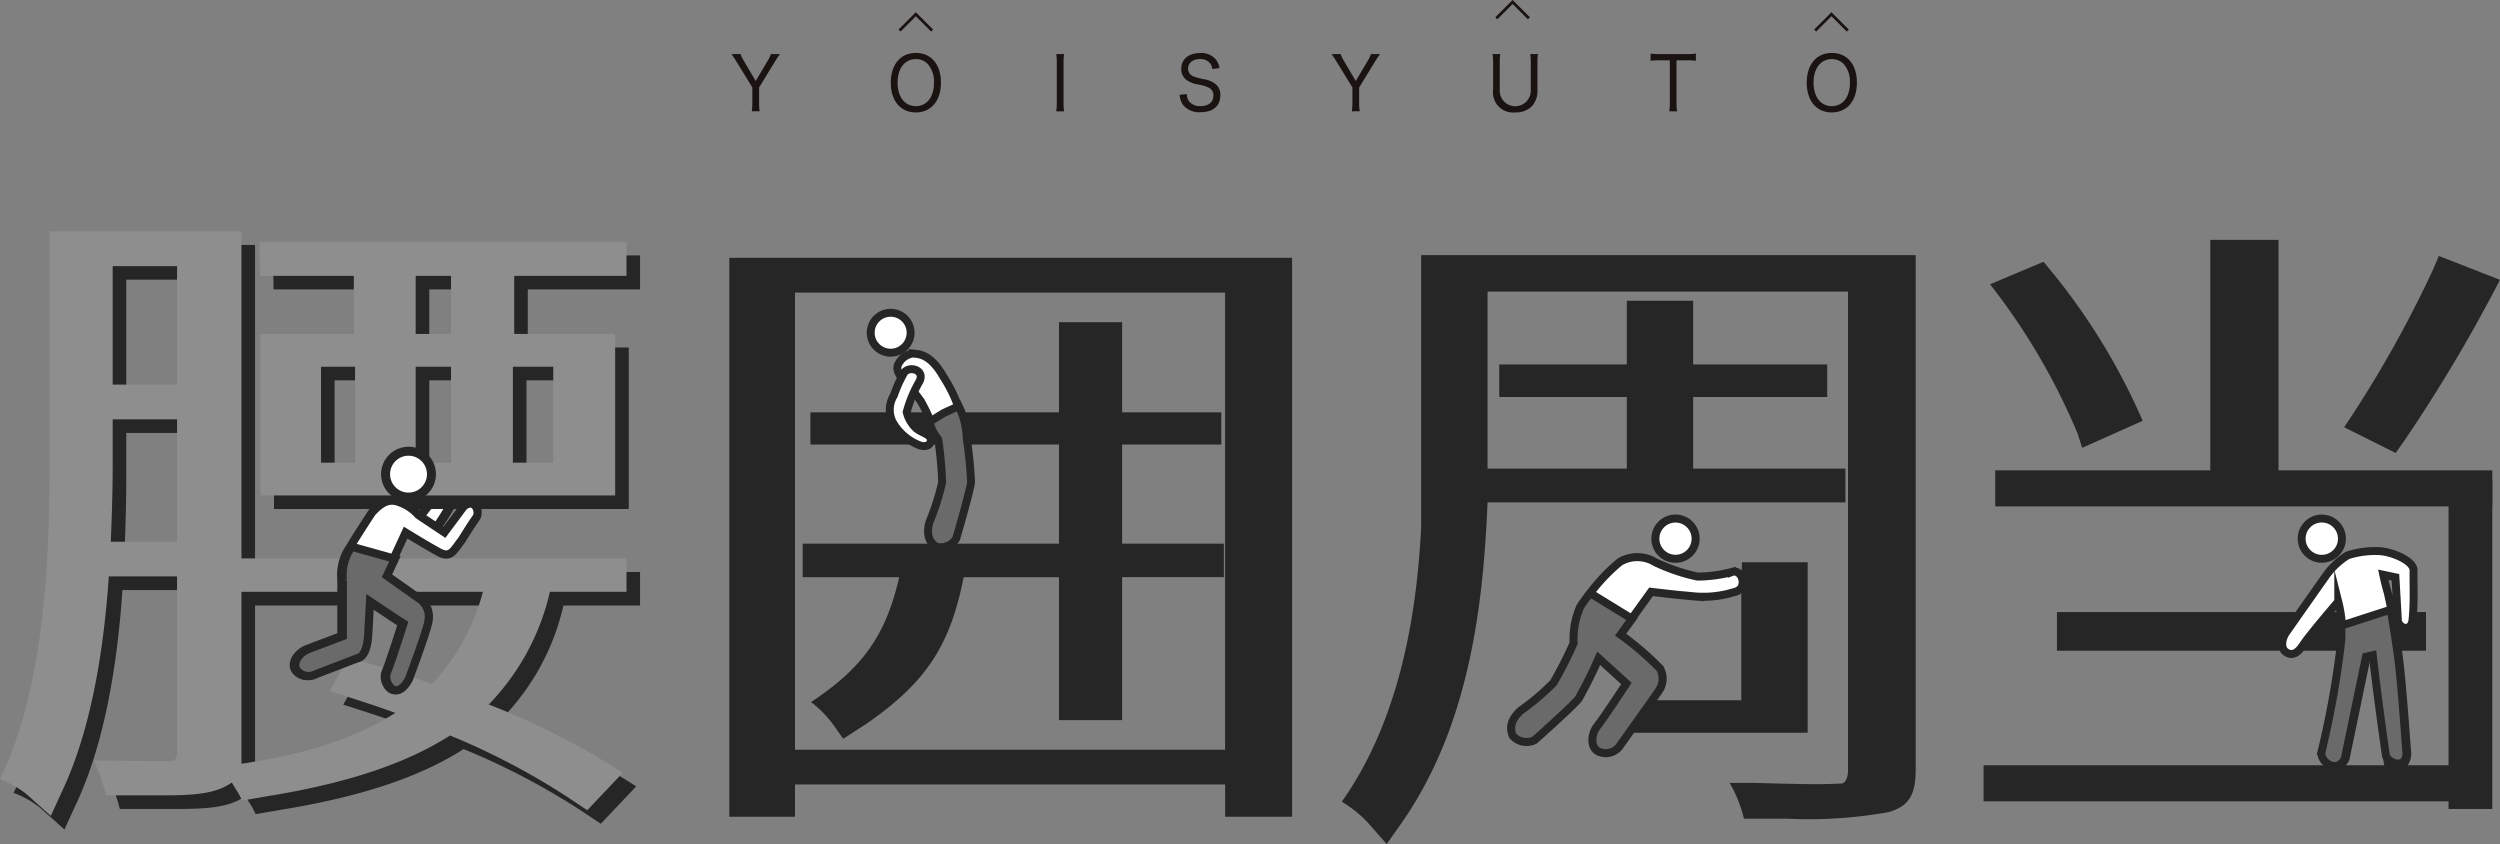 <svg xmlns="http://www.w3.org/2000/svg" width="178.133" height="60.142" viewBox="0 0 178.133 60.142"><rect x="0" y="0" width="178.133" height="60.142" fill="#808080" stroke="none"/><g transform="translate(-65.933 -371.933)"><g transform="translate(118.056 375.705)"><path d="M127.146,380.409a4.417,4.417,0,0,0,.04-.619v-1.08l-1.168-1.9c-.1-.164-.207-.323-.317-.481h.647a2.279,2.279,0,0,0,.242.5l.834,1.423.839-1.423a2.189,2.189,0,0,0,.242-.5h.647c-.075.1-.2.285-.324.481l-1.162,1.9v1.074a3.76,3.76,0,0,0,.04.619Z" transform="translate(-125.701 -376.249)" fill="#1a1311"/><path d="M142.288,378.354c0,1.291-.7,2.122-1.79,2.122s-1.785-.826-1.785-2.122.7-2.117,1.79-2.117S142.288,377.058,142.288,378.354Zm-.5,0a1.871,1.871,0,0,0-.435-1.322,1.155,1.155,0,0,0-.855-.355c-.788,0-1.3.657-1.3,1.673s.515,1.677,1.3,1.677S141.792,379.381,141.792,378.359Z" transform="translate(-127.365 -376.237)" fill="#1a1311"/><path d="M152.793,376.329a3.717,3.717,0,0,0-.041.618v2.842a3.654,3.654,0,0,0,.041.619h-.562a3.583,3.583,0,0,0,.04-.619v-2.842a3.49,3.49,0,0,0-.04-.618Z" transform="translate(-129.095 -376.249)" fill="#1a1311"/><path d="M162.827,379.17a.883.883,0,0,0,.151.508.98.98,0,0,0,.82.35c.57,0,.92-.28.92-.746a.6.6,0,0,0-.283-.546,2.592,2.592,0,0,0-.849-.254,2.159,2.159,0,0,1-.708-.269.94.94,0,0,1-.45-.842c0-.683.527-1.127,1.34-1.127a1.348,1.348,0,0,1,1.157.5,1.3,1.3,0,0,1,.228.572l-.51.068a.827.827,0,0,0-.167-.418.887.887,0,0,0-.718-.291c-.5,0-.844.275-.844.678a.586.586,0,0,0,.41.566,3.635,3.635,0,0,0,.722.19,1.808,1.808,0,0,1,.815.339.958.958,0,0,1,.353.8c0,.767-.514,1.211-1.4,1.211a1.478,1.478,0,0,1-1.244-.5,1.381,1.381,0,0,1-.257-.74Z" transform="translate(-130.383 -376.238)" fill="#1a1311"/><path d="M176.173,380.409a4.41,4.41,0,0,0,.041-.619v-1.08l-1.168-1.9c-.1-.164-.207-.323-.318-.481h.647a2.319,2.319,0,0,0,.242.5l.834,1.423.84-1.423a2.269,2.269,0,0,0,.242-.5h.647c-.076.1-.2.285-.324.481l-1.163,1.9v1.074a3.656,3.656,0,0,0,.041.619Z" transform="translate(-131.972 -376.249)" fill="#1a1311"/><path d="M191.12,376.329a3.678,3.678,0,0,0-.04.63V378.9a1.633,1.633,0,0,1-.4,1.153,1.6,1.6,0,0,1-1.188.434,1.427,1.427,0,0,1-1.572-1.587v-1.932a3.647,3.647,0,0,0-.04-.64h.555a3.578,3.578,0,0,0-.04.64v1.915a1.106,1.106,0,1,0,2.209,0v-1.915a3.589,3.589,0,0,0-.041-.64Z" transform="translate(-133.655 -376.249)" fill="#1a1311"/><path d="M202.639,379.779a3.724,3.724,0,0,0,.041.624h-.556a4.015,4.015,0,0,0,.04-.624v-3.011h-.759a3.725,3.725,0,0,0-.611.038v-.519a3.946,3.946,0,0,0,.607.037h1.976a3.794,3.794,0,0,0,.642-.037v.519a3.842,3.842,0,0,0-.642-.038h-.738Z" transform="translate(-135.306 -376.243)" fill="#1a1311"/><path d="M217.125,378.354c0,1.291-.7,2.122-1.789,2.122s-1.785-.826-1.785-2.122.7-2.117,1.79-2.117S217.125,377.058,217.125,378.354Zm-.5,0a1.874,1.874,0,0,0-.434-1.322,1.155,1.155,0,0,0-.855-.355c-.788,0-1.3.657-1.3,1.673s.515,1.677,1.3,1.677S216.629,379.381,216.629,378.359Z" transform="translate(-136.938 -376.237)" fill="#1a1311"/></g><rect width="26.295" height="2.754" transform="translate(212.497 415.544)" fill="#262626"/><path d="M99.629,414.438s2.093-2.72,2.328-2.955.985.235.658,1.032a22.582,22.582,0,0,1-1.777,2.771Z" transform="translate(-4.31 -5.033)" fill="#fff" stroke="#262626" stroke-miterlimit="10" stroke-width="0.646"/><path d="M88.243,392.777h26.151V395.2h-8v4.137h7.195v11.512H88.311V399.342h6.656V395.2H88.28Zm6.814,15.739v-6.835H92.629v6.835Zm6.835-9.174V395.2H99.374v4.137Zm0,9.174v-6.835H99.374v6.835Zm7.285,0v-6.835H106.3v6.835Z" transform="translate(-2.854 -2.648)" fill="#262626"/><path d="M79.659,414.037V405.32H75.072v3.119c0,1.743-.046,3.624-.138,5.6Zm0-11.194V394.4H75.072v8.441Zm4.588-7.982V415.23m0,0h27.435v2.386h-5.46a16.886,16.886,0,0,1-4.358,8.028,50.942,50.942,0,0,1,9.542,4.863l-2.523,2.661-1.514-1.009a50.569,50.569,0,0,0-8.259-4.312c-3.165,2.018-7.34,3.395-12.937,4.312l-1.88.321-.23-.459c-.137-.229-.321-.5-.5-.826-1.147.826-2.753.918-5,.918H74.614a16.187,16.187,0,0,0-.872-2.478h1.514c1.743.046,3.3.046,4.129.046a.711.711,0,0,0,.275-.642V416.514H74.8c-.367,5.368-1.285,11.056-3.4,15.46l-.734,1.606-1.743-1.56a7,7,0,0,0-1.881-1.055c3.212-6.561,3.533-15.736,3.533-22.526V391.924H84.248v.459m0,25.233v12.248a27.509,27.509,0,0,0,10.965-3.623c-1.514-.551-3.119-1.055-4.68-1.56l1.331-2.386c2.018.551,4.037,1.193,5.963,1.881a15.278,15.278,0,0,0,3.624-6.56h-17.2m6.285,7.065,1.331-2.386" transform="translate(-0.142 -2.539)" fill="#262626"/><path d="M87.133,391.666h26.151v2.429h-8v4.137h7.195v11.512H87.2V398.232h6.656v-4.137H87.17Zm6.814,15.74v-6.835H91.519v6.835Zm6.835-9.174v-4.137H98.264v4.137Zm0,9.174v-6.835H98.264v6.835Zm7.285,0v-6.835H105.19v6.835Z" transform="translate(-2.712 -2.506)" fill="#8e8e8f"/><path d="M78.549,412.927V404.21H73.962v3.119c0,1.743-.046,3.624-.138,5.6Zm0-11.194v-8.441H73.962v8.441ZM89.606,414.12h20.967V416.5h-5.46a16.892,16.892,0,0,1-4.358,8.029A50.947,50.947,0,0,1,110.3,429.4l-2.523,2.661-1.514-1.009A50.578,50.578,0,0,0,98,426.736c-3.165,2.018-7.34,3.4-12.937,4.313l-1.881.321-.229-.459c-.137-.229-.321-.5-.5-.826-1.147.826-2.753.917-5,.917H73.5a16.085,16.085,0,0,0-.871-2.478h1.514c1.743.046,3.3.046,4.129.046a.711.711,0,0,0,.275-.643V415.4H73.687c-.367,5.368-1.285,11.056-3.4,15.46l-.734,1.606-1.743-1.56a6.977,6.977,0,0,0-1.881-1.055c3.212-6.561,3.533-15.736,3.533-22.526V390.814H83.138V414.12ZM83.138,416.5m0,0v12.249c4.633-.688,8.166-1.835,10.965-3.624-1.514-.55-3.119-1.054-4.68-1.559l1.331-2.386c2.018.551,4.037,1.193,5.963,1.881a15.282,15.282,0,0,0,3.624-6.561h-17.2Zm6.285,7.066,1.331-2.386" transform="translate(0 -2.397)" fill="#8e8e8f"/><path d="M125.52,392.976h40.1V432.8h-4.771V430.5H130.2V432.8h-4.68Zm35.326,35.05V395.454H130.2v32.573Zm-22.663-21.746H131.3v-2.294H149.01v-6.423h4.5v6.423h7.066v2.294h-7.066v7.065h7.249v2.386h-7.249v10.185h-4.5V415.731h-6.79c-.964,4.863-2.661,7.478-6.882,10.415l-1.7,1.1-.781-1.1a7.823,7.823,0,0,0-1.514-1.514c3.671-2.432,5.322-4.726,6.285-8.9H130.75v-2.386h18.26v-7.065Z" transform="translate(-7.622 -2.673)" fill="#262626"/><path d="M181.218,412.14V392.76h35.237v36.628c0,1.808-.463,2.643-1.947,3.06a32.349,32.349,0,0,1-7.233.464h-3.06a9.166,9.166,0,0,0-1.02-2.55h1.669c1.715.046,3.385.092,4.59.092.835,0,1.483-.046,1.762-.046.231-.093.417-.371.417-.973V395.356H185.948v12.611h9.922v-5.1h-9.087v-2.318h9.087v-4.544H200.6v4.544h9.551v2.318H200.6v5.1h10.849v2.411h-25.5c-.324,7.974-1.484,16.134-6.074,22.765l-1.112,1.576-1.392-1.576a8.466,8.466,0,0,0-1.808-1.438C179.6,426,180.894,418.631,181.218,412.14Zm13.671,12.333h9.14v-7.511h0l.044-2.318h4.686v12.147H195.591Z" transform="translate(-14.023 -2.646)" fill="#262626"/><g transform="translate(173.603 408.88)"><circle cx="1.435" cy="1.435" r="1.435" transform="translate(10.28)" fill="#fff" stroke="#262626" stroke-miterlimit="10" stroke-width="0.573"/><path d="M199.058,422.731" transform="translate(-190.631 -415.36)" fill="#fff" stroke="#262626" stroke-miterlimit="10" stroke-width="0.573"/><path d="M198.643,422.053l1.548-2.149s1.7.21,3.007.32a7.414,7.414,0,0,0,2.644-.222c.243-.1.9-.092.873-.834-.014-.44-.377-.827-.767-.677a9.743,9.743,0,0,1-2.446.327,13.5,13.5,0,0,1-3.006-1.02,2.443,2.443,0,0,0-2.525-.029,12.958,12.958,0,0,0-2.158,2.275Z" transform="translate(-190.216 -414.682)" fill="#fff" stroke="#262626" stroke-miterlimit="10" stroke-width="0.573"/><g transform="translate(0 5.321)"><path d="M195.042,420.38a6.959,6.959,0,0,0-.729.986,5.672,5.672,0,0,0-.461,2.568,29.577,29.577,0,0,1-1.435,2.829,17.6,17.6,0,0,1-2.349,1.988c-.881.817-.693,1.45-.55,1.791a1.3,1.3,0,0,0,1.55.306c.392-.337,2.791-2.5,3.135-2.948a31.75,31.75,0,0,0,1.435-2.882l1.974,1.793s-1.626,2.481-2.068,3.026-.5,1.436-.017,1.773a1.219,1.219,0,0,0,1.6-.33c.344-.5,2.509-3.506,2.859-4.054a1.477,1.477,0,0,0,.014-1.487,21.266,21.266,0,0,0-2.8-2.405l.813-1.128Z" transform="translate(-189.395 -420.38)" fill="#6a6a6a" stroke="#262626" stroke-miterlimit="10" stroke-width="0.573"/></g></g><rect width="3.116" height="23.37" transform="translate(240.4 406.205)" fill="#262626"/><path d="M263.779,431.515H228v-2.569h35.775Zm-4.3-21.012H228.83v-2.569h15.323V391.51h4.864v16.424h15.231V410.5ZM232.27,393.07l.643.78a45.19,45.19,0,0,1,6.423,10.552l-4.312,1.926-.321-1.009a46,46,0,0,0-6.24-10.644Zm27.8.459.367-.872,4.358,1.7a110.361,110.361,0,0,1-6.789,11.423l-.643.917-3.67-1.835A82.22,82.22,0,0,0,260.072,393.529Z" transform="translate(-20.731 -2.486)" fill="#262626"/><circle cx="1.635" cy="1.635" r="1.635" transform="translate(93.406 404.083)" fill="#fff" stroke="#262626" stroke-miterlimit="10" stroke-width="0.641"/><path d="M90.878,423.392l2.451-.924,0-4.031a3.444,3.444,0,0,1,.63-2.336c.513-.875,1.544-2.432,1.544-2.432.972-1.081,1.554-.929,2.192-.651a3.25,3.25,0,0,1,1.122.821l1.853,1.234,1.36-1.828c.766-.679,1.233.34.893.808s-1.02,1.573-1.02,1.573c-.552.68-.765,1.318-1.572.892s-2.425-1.425-2.425-1.425l-1.427,3.083,2.407,1.7a1.551,1.551,0,0,1,.553,1.49c-.052.588-1.407,4.183-1.407,4.183-.935,1.7-1.853.184-1.556-.5s1.176-3.476,1.176-3.476l-.34-.213L95.273,420l-.127,2.3c-.085,1.742-.766,1.742-.766,1.742l-2.995,1.149A1.052,1.052,0,0,1,90,424.825C89.744,424.272,90.31,423.606,90.878,423.392Z" transform="translate(-3.07 -5.211)" fill="#fff" stroke="#262626" stroke-miterlimit="10" stroke-width="0.585"/><path d="M97.155,417.444l-.562,1.213,2.406,1.7a1.55,1.55,0,0,1,.553,1.49c-.051.588-1.406,4.183-1.406,4.183-.935,1.7-1.853.184-1.556-.5s1.176-3.476,1.176-3.476l-.34-.213-2.041-1.36-.127,2.3c-.085,1.742-.765,1.742-.765,1.742L91.5,425.672a1.052,1.052,0,0,1-1.387-.365c-.255-.553.31-1.218.879-1.433l2.451-.924,0-4.031a3.444,3.444,0,0,1,.63-2.336Z" transform="translate(-3.085 -5.693)" fill="#6a6a6a" stroke="#262626" stroke-miterlimit="10" stroke-width="0.585"/><g transform="translate(127.973 394.219)"><path d="M143.12,407.234" transform="translate(-137.846 -398.716)" fill="#fff" stroke="#262626" stroke-miterlimit="10" stroke-width="0.565"/><circle cx="1.422" cy="1.422" r="1.422" fill="#fff" stroke="#262626" stroke-miterlimit="10" stroke-width="0.565"/><path d="M143.779,405.184a10.12,10.12,0,0,0-1.25-2.74c-.945-1.653-1.762-1.6-2.175-1.649a1.349,1.349,0,0,0-1.072.845c-.256.737,1.171,1.646,1.777,2.8a10.368,10.368,0,0,1,.679,1.522Z" transform="translate(-137.351 -397.892)" fill="#fff" stroke="#262626" stroke-miterlimit="10" stroke-width="0.565"/><path d="M140.736,402.962a8.948,8.948,0,0,0-.9,2.169,2.321,2.321,0,0,0,.7,1.18c.393.3.86.383.988.671s-.091.691-.7.542a3.751,3.751,0,0,1-2.007-1.715,1.965,1.965,0,0,1,.106-1.868,9.059,9.059,0,0,1,.741-1.632C140.048,401.813,141.169,402.141,140.736,402.962Z" transform="translate(-137.271 -398.056)" fill="#fff" stroke="#262626" stroke-miterlimit="10" stroke-width="0.565"/><g transform="translate(4.086 6.654)"><path d="M144.517,407.413a30.411,30.411,0,0,1,.306,3.092c-.051.545-.913,3.556-1.062,4.034a1.281,1.281,0,0,1-1.435.563c-.293-.2-.775-.618-.47-1.743a17.074,17.074,0,0,0,.909-2.845,28.274,28.274,0,0,0-.278-3.049,2.953,2.953,0,0,1-.617-1.259l.987-.611,1.087-.5A5.46,5.46,0,0,1,144.517,407.413Z" transform="translate(-141.758 -405.097)" fill="#6a6a6a" stroke="#262626" stroke-miterlimit="10" stroke-width="0.565"/></g></g><path d="M139.427,374.239l1.163-1.163,1.163,1.163" transform="translate(-9.401 -0.128)" fill="none" stroke="#1a1311" stroke-miterlimit="10" stroke-width="0.202"/><path d="M188.186,373.238l1.163-1.163,1.163,1.163" transform="translate(-15.638 0)" fill="none" stroke="#1a1311" stroke-miterlimit="10" stroke-width="0.202"/><path d="M214.239,374.239l1.163-1.163,1.163,1.163" transform="translate(-18.97 -0.128)" fill="none" stroke="#1a1311" stroke-miterlimit="10" stroke-width="0.202"/><g transform="translate(228.552 408.88)"><g transform="translate(0)"><circle cx="1.435" cy="1.435" r="1.435" transform="translate(1.381)" fill="#fff" stroke="#262626" stroke-miterlimit="10" stroke-width="0.565"/><path d="M255.538,418.666s-2.6,3.689-2.878,4.1c-.333.5-.346,1.12-.01,1.358.616.437,1.039-.2,1.319-.616.444-.661,2.424-2.975,2.424-2.975a9.686,9.686,0,0,1,.288,2.7,71.163,71.163,0,0,1-1.114,7.967c-.21.746.757,1.652,1.347.532l1.583-7.62.362-.193s.459,3.945,1.061,8.092c.085.587,1.456.593,1.39-.811.024.871-.3-4.465-.6-6.713a45.372,45.372,0,0,0-.792-4.59c-.165-.531-.32-1.275-.32-1.275l.87.185s.144,2.487.172,3.049.968.933,1.054-.088c.114-1.353.053-2.145.064-3.459.006-.674-1.52-1.329-2.473-1.367a6.442,6.442,0,0,0-2.225.3A5.418,5.418,0,0,0,255.538,418.666Z" transform="translate(-252.404 -414.62)" fill="#fff" stroke="#262626" stroke-miterlimit="10" stroke-width="0.565"/></g><g transform="translate(2.792 4.047)"><path d="M257.218,423.033" transform="translate(-255.813 -419.445)" fill="#4a96c2" stroke="#262626" stroke-miterlimit="10" stroke-width="0.565"/><path d="M255.936,418.919" transform="translate(-255.649 -418.919)" fill="#4a96c2" stroke="#262626" stroke-miterlimit="10" stroke-width="0.565"/><path d="M260.533,421.724c.163.883.357,2.1.529,3.376.3,2.248.627,7.585.6,6.713.066,1.4-1.386.841-1.47.255-.6-4.147-.93-7.1-.93-7.1l-.486.108-1.51,7.273c-.59,1.12-1.849.173-1.639-.571a64.333,64.333,0,0,0,1.4-7.928c.007-.356,0-.685-.023-.98Z" transform="translate(-255.606 -419.278)" fill="#6a6a6a" stroke="#262626" stroke-miterlimit="10" stroke-width="0.565"/></g></g></g></svg>